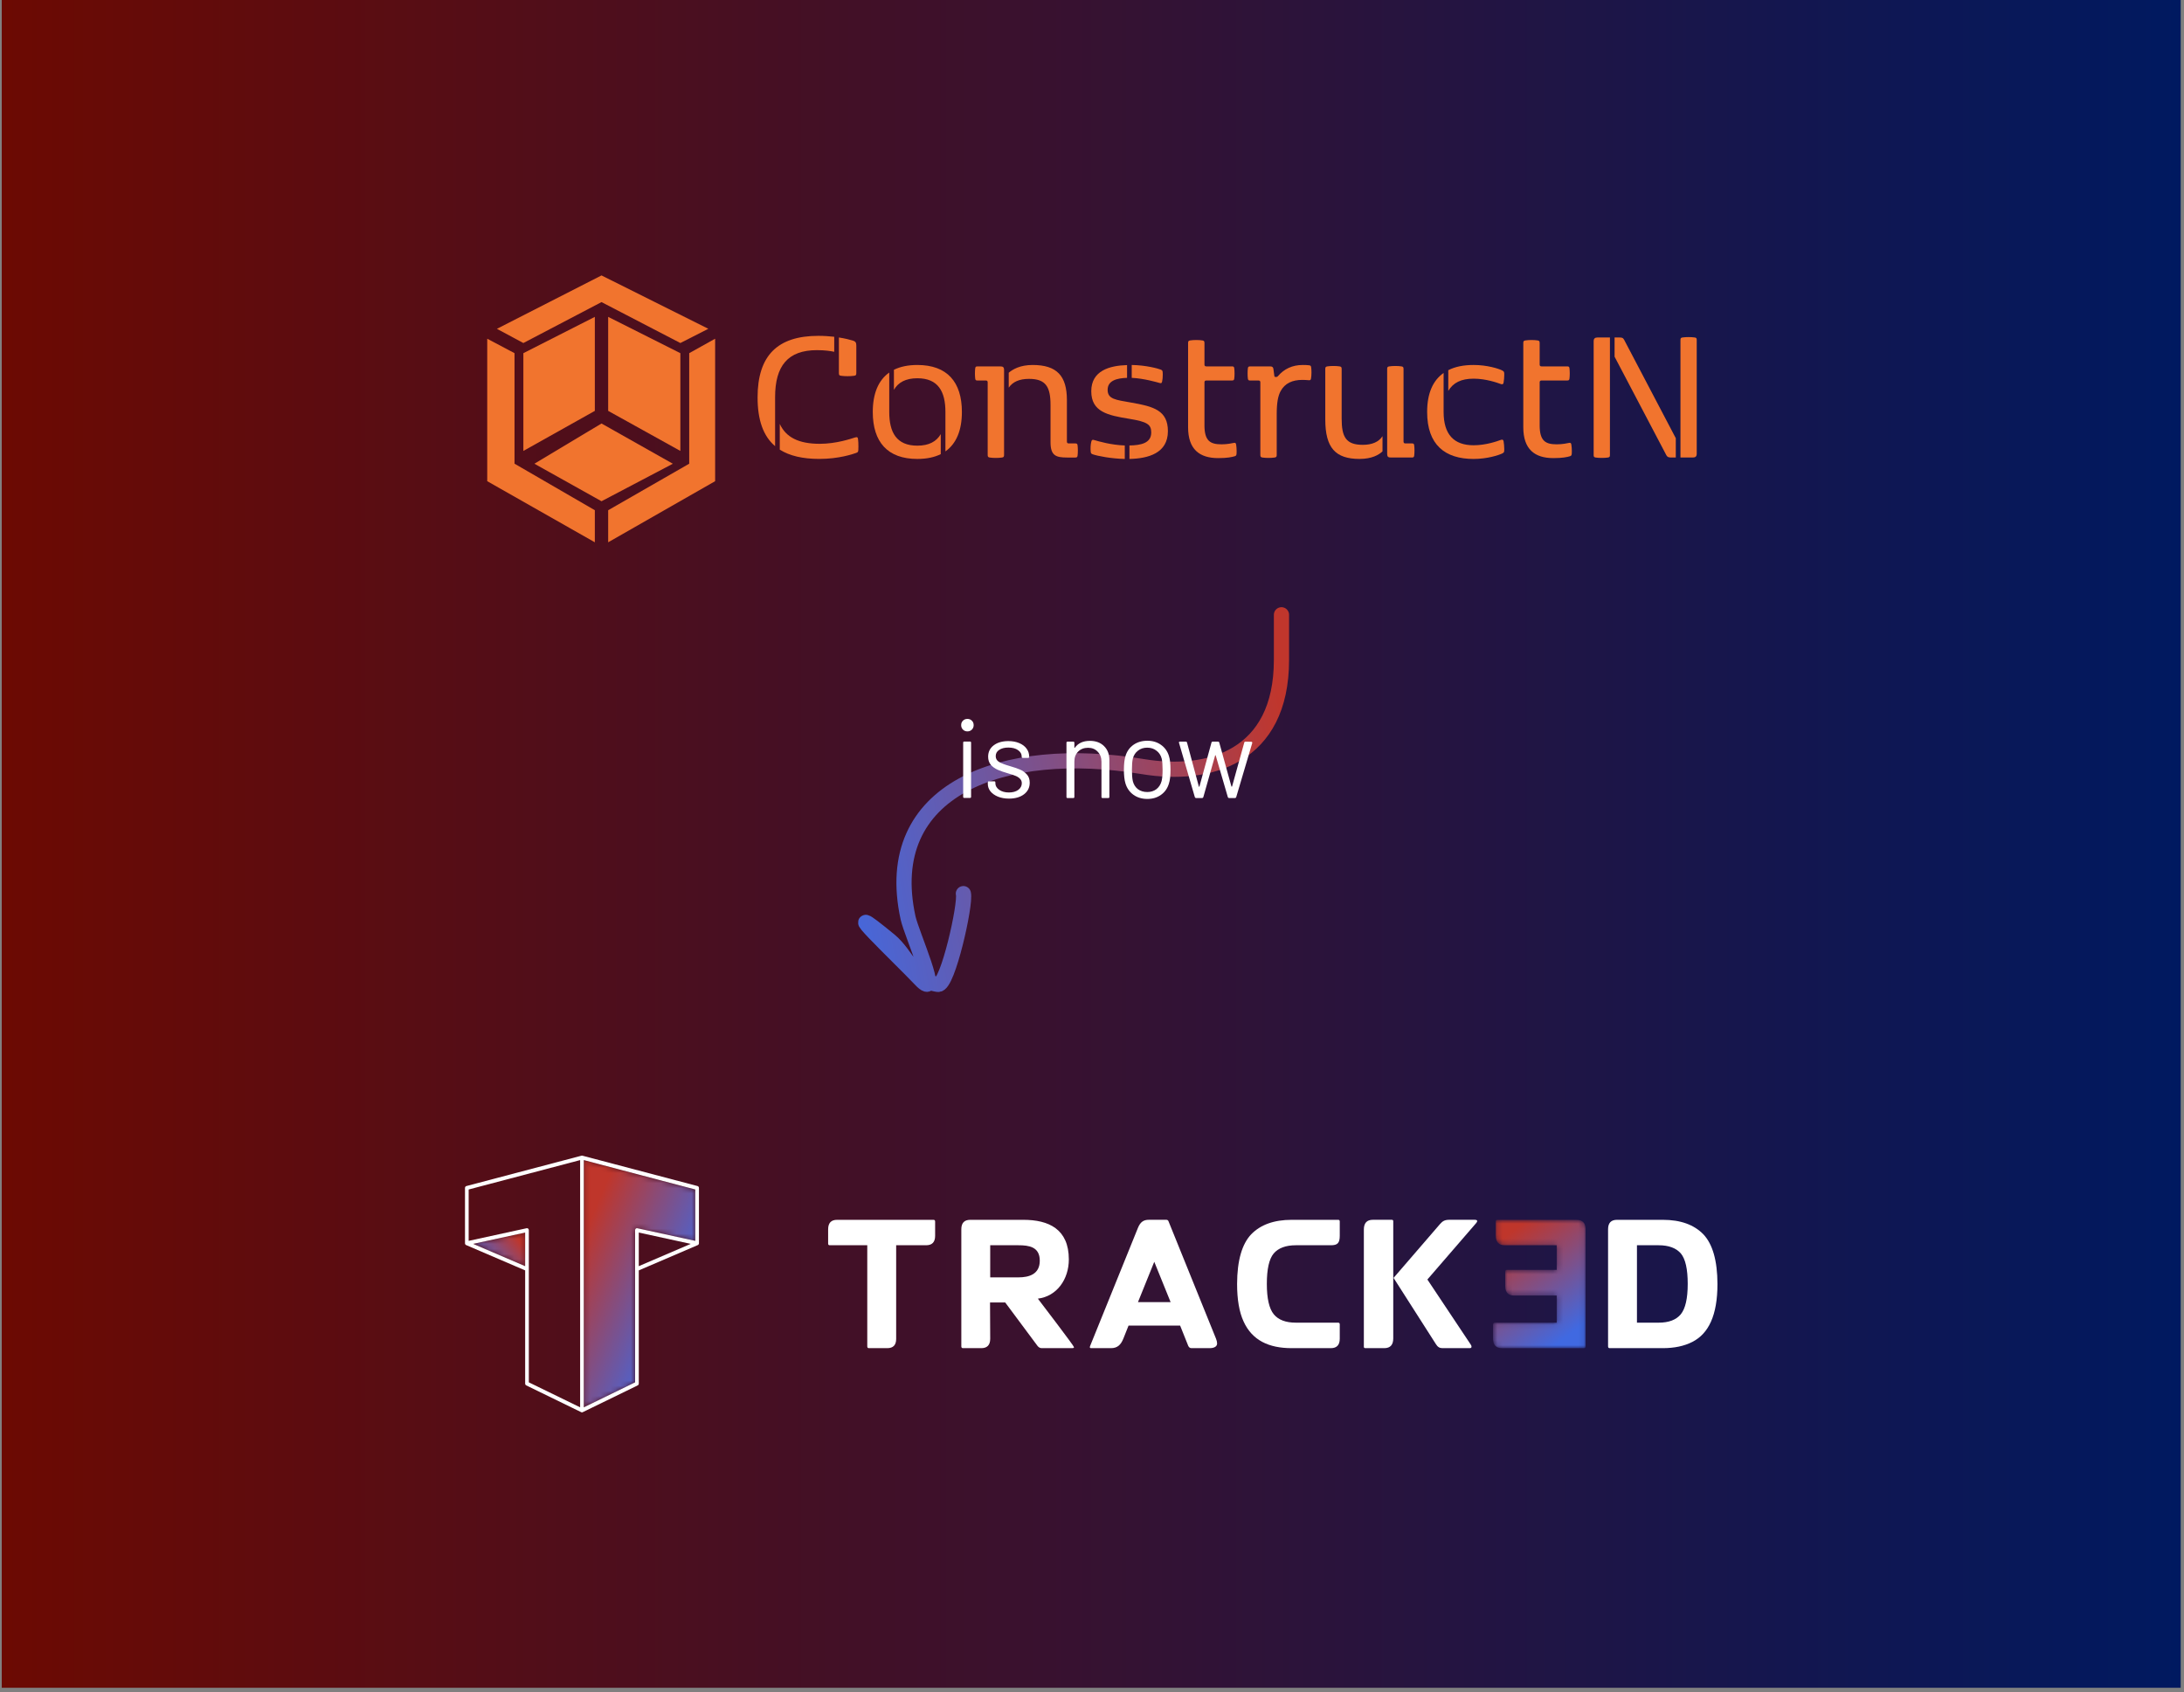 <svg width="431" height="334" viewBox="0 0 431 334" fill="none" xmlns="http://www.w3.org/2000/svg">
<rect x="0" y="0" width="431" height="334" fill="#808080" stroke="none"/>
<path d="M0.347 0H430.347V333.104H0.347V0Z" fill="url(#paint0_linear_18555_35230)"/>
<mask id="mask0_18555_35230" style="mask-type:luminance" maskUnits="userSpaceOnUse" x="294" y="240" width="19" height="27">
<path fill-rule="evenodd" clip-rule="evenodd" d="M294.642 261.444C294.642 261.178 294.76 261.052 294.991 261.052H307.206V255.695H298.808C297.638 255.695 297.049 255.074 297.049 253.843V250.966C297.049 250.737 297.145 250.628 297.357 250.628H307.206V245.773H296.964C295.761 245.773 295.171 245.121 295.171 243.794V241.092C295.171 240.863 295.266 240.754 295.481 240.754H311.148C312.317 240.754 312.906 241.37 312.906 242.613V265.726C312.906 265.954 312.806 266.082 312.592 266.082H296.435C295.233 266.082 294.642 265.461 294.642 264.212V261.444Z" fill="white"/>
</mask>
<g mask="url(#mask0_18555_35230)">
<path d="M294.642 261.444C294.642 261.178 294.76 261.052 294.991 261.052H307.206V255.695H298.808C297.638 255.695 297.049 255.074 297.049 253.843V250.966C297.049 250.737 297.145 250.628 297.357 250.628H307.206V245.773H296.964C295.761 245.773 295.171 245.121 295.171 243.794V241.092C295.171 240.863 295.266 240.754 295.481 240.754H311.148C312.317 240.754 312.906 241.37 312.906 242.613V265.726C312.906 265.954 312.806 266.082 312.592 266.082H296.435C295.233 266.082 294.642 265.461 294.642 264.212V261.444Z" fill="url(#paint1_linear_18555_35230)"/>
</g>
<path fill-rule="evenodd" clip-rule="evenodd" d="M175.093 266.076C176.261 266.076 176.853 265.473 176.853 264.254V245.767H182.76C183.947 245.767 184.542 245.151 184.542 243.909V241.086C184.542 240.857 184.425 240.748 184.211 240.748H165.194C164.024 240.748 163.428 241.364 163.428 242.624V245.429C163.428 245.658 163.528 245.767 163.743 245.767H171.151V265.72C171.151 265.948 171.253 266.076 171.467 266.076H175.093Z" fill="white"/>
<path fill-rule="evenodd" clip-rule="evenodd" d="M200.977 245.767C203.052 245.767 205.194 246.068 205.194 248.813C205.194 251.491 203.086 252.106 200.977 252.106H195.412V245.767H200.977ZM204.733 265.612C204.935 265.877 205.228 266.076 205.559 266.076H211.569C211.681 266.076 211.946 266.076 211.946 265.877C211.946 265.63 205.441 257.13 204.817 256.304C208.573 255.846 210.928 252.48 210.928 248.565C210.928 242.569 206.959 240.748 201.951 240.748H191.471C190.319 240.748 189.712 241.352 189.712 242.607V265.72C189.712 265.948 189.813 266.076 190.027 266.076H193.652C194.804 266.076 195.412 265.473 195.412 264.212L195.378 257.064H198.375L204.733 265.612Z" fill="white"/>
<path fill-rule="evenodd" clip-rule="evenodd" d="M230.588 241.008C230.503 240.832 230.374 240.742 230.16 240.742H226.748C225.713 240.742 225.05 241.116 224.544 242.389L215.121 265.665C215.088 265.756 215.072 265.823 215.072 265.877C215.072 266.003 215.156 266.076 215.336 266.076H219.237C220.508 266.076 221.2 265.437 221.711 264.139L222.712 261.624H232.892L234.488 265.612C234.624 265.913 234.838 266.076 235.118 266.076H238.705C239.745 266.076 240.189 265.665 240.189 265.153C240.189 264.888 240.121 264.568 239.976 264.212L230.588 241.008ZM227.788 249.03L231.014 256.992H224.572L227.788 249.03Z" fill="white"/>
<path fill-rule="evenodd" clip-rule="evenodd" d="M262.635 266.076C263.804 266.076 264.394 265.455 264.394 264.206V261.4C264.394 261.172 264.299 261.046 264.085 261.046H255.732C253.741 261.046 252.29 260.503 251.369 259.387C250.464 258.276 250.003 256.28 250.003 253.397C250.003 250.483 250.446 248.488 251.352 247.395C252.274 246.316 253.741 245.767 255.732 245.767H262.635C263.933 245.767 264.394 245.362 264.394 243.879V241.086C264.394 240.857 264.299 240.748 264.085 240.748H254.909C251.436 240.748 248.765 241.701 246.911 243.613C245.09 245.538 244.15 248.789 244.133 253.397C244.133 256.491 244.561 258.964 245.416 260.816C247.107 264.52 250.362 266.076 254.909 266.076H262.635Z" fill="white"/>
<path fill-rule="evenodd" clip-rule="evenodd" d="M273.175 266.076C274.355 266.076 274.951 265.437 274.951 264.145V241.025C274.951 240.832 274.85 240.742 274.653 240.742H270.927C269.745 240.742 269.149 241.381 269.149 242.672V265.811C269.149 265.986 269.251 266.076 269.464 266.076H273.175ZM286.03 240.742C285.159 240.742 284.716 240.96 284.17 241.593L275.013 252.209L283.367 265.28C283.709 265.846 284.109 266.076 284.647 266.076H290.017C290.263 266.076 290.398 265.986 290.398 265.811C290.398 265.665 290.349 265.508 290.23 265.351L281.686 252.528L291.305 241.4C291.451 241.237 291.517 241.099 291.517 240.99C291.517 240.832 291.355 240.742 291.006 240.742H286.03Z" fill="white"/>
<path fill-rule="evenodd" clip-rule="evenodd" d="M319.103 240.748C317.933 240.748 317.344 241.364 317.344 242.607V265.72C317.344 265.948 317.445 266.076 317.658 266.076H328.143C330.419 266.076 332.371 265.665 333.984 264.838C337.188 263.198 338.931 259.598 338.931 253.397C338.914 248.789 337.975 245.538 336.153 243.613C334.298 241.701 331.628 240.748 328.143 240.748H319.103ZM323.044 261.046V245.767H327.316C329.318 245.767 330.785 246.316 331.713 247.395C332.617 248.488 333.061 250.483 333.061 253.397C333.061 256.28 332.601 258.276 331.696 259.387C330.769 260.503 329.318 261.046 327.316 261.046H323.044Z" fill="white"/>
<mask id="mask1_18555_35230" style="mask-type:luminance" maskUnits="userSpaceOnUse" x="115" y="228" width="23" height="50">
<path fill-rule="evenodd" clip-rule="evenodd" d="M115.22 228.975V277.771L125.346 272.837V242.801C125.346 242.586 125.508 242.413 125.708 242.413C125.744 242.413 125.779 242.418 125.813 242.43L137.218 244.916V234.777L115.22 228.975Z" fill="white"/>
</mask>
<g mask="url(#mask1_18555_35230)">
<path d="M115.22 228.975V277.771L125.346 272.837V242.801C125.346 242.586 125.508 242.413 125.708 242.413C125.744 242.413 125.779 242.418 125.813 242.43L137.218 244.916V234.777L115.22 228.975Z" fill="url(#paint2_linear_18555_35230)"/>
</g>
<mask id="mask2_18555_35230" style="mask-type:luminance" maskUnits="userSpaceOnUse" x="91" y="243" width="13" height="7">
<path fill-rule="evenodd" clip-rule="evenodd" d="M93.386 245.489L103.642 249.889V243.253L93.386 245.489ZM91.939 245.694L91.931 245.688L91.932 245.689L91.939 245.694ZM91.891 245.655L91.879 245.644L91.879 245.642L91.876 245.639L91.872 245.635L91.872 245.636L91.876 245.639L91.879 245.644L91.891 245.655V245.655ZM91.864 245.627L91.861 245.621V245.622L91.864 245.627ZM91.856 245.617L91.853 245.612L91.855 245.615L91.856 245.617ZM91.847 245.604L91.843 245.598L91.845 245.6L91.847 245.604ZM91.837 245.589L91.833 245.584L91.834 245.585L91.837 245.589ZM91.831 245.579L91.827 245.574L91.825 245.57L91.824 245.569L91.827 245.574L91.829 245.577L91.831 245.579ZM91.805 245.532L91.803 245.526L91.804 245.527L91.805 245.532ZM91.789 245.486L91.787 245.48L91.788 245.482L91.789 245.486ZM91.786 245.474L91.784 245.468L91.783 245.463L91.782 245.462L91.784 245.468L91.785 245.473L91.786 245.474Z" fill="white"/>
</mask>
<g mask="url(#mask2_18555_35230)">
<path d="M93.386 245.489L103.642 249.889V243.253L93.386 245.489ZM91.939 245.694L91.931 245.688L91.932 245.689L91.939 245.694ZM91.891 245.655L91.879 245.644L91.879 245.642L91.876 245.639L91.872 245.635L91.872 245.636L91.876 245.639L91.879 245.644L91.891 245.655V245.655ZM91.864 245.627L91.861 245.621V245.622L91.864 245.627ZM91.856 245.617L91.853 245.612L91.855 245.615L91.856 245.617ZM91.847 245.604L91.843 245.598L91.845 245.6L91.847 245.604ZM91.837 245.589L91.833 245.584L91.834 245.585L91.837 245.589ZM91.831 245.579L91.827 245.574L91.825 245.57L91.824 245.569L91.827 245.574L91.829 245.577L91.831 245.579ZM91.805 245.532L91.803 245.526L91.804 245.527L91.805 245.532ZM91.789 245.486L91.787 245.48L91.788 245.482L91.789 245.486ZM91.786 245.474L91.784 245.468L91.783 245.463L91.782 245.462L91.784 245.468L91.785 245.473L91.786 245.474Z" fill="url(#paint3_linear_18555_35230)"/>
</g>
<path fill-rule="evenodd" clip-rule="evenodd" d="M93.38 245.495L103.636 249.895V243.259L93.38 245.495ZM114.68 278.702L103.85 273.425C103.717 273.36 103.638 273.219 103.637 273.071L103.637 250.729L91.992 245.733C91.968 245.723 91.947 245.711 91.926 245.695L91.924 245.695C91.912 245.686 91.901 245.677 91.891 245.667L91.889 245.665L91.885 245.661V245.661L91.873 245.65L91.872 245.648L91.869 245.645L91.866 245.642L91.865 245.641L91.858 245.633L91.854 245.628V245.628L91.85 245.623L91.849 245.621L91.847 245.618L91.844 245.614H91.843L91.84 245.61L91.838 245.606L91.836 245.605L91.833 245.6L91.832 245.599L91.83 245.595L91.828 245.591L91.827 245.591L91.824 245.585L91.823 245.583L91.821 245.581L91.818 245.576L91.818 245.575L91.815 245.57L91.813 245.567L91.813 245.565L91.809 245.56L91.809 245.559L91.807 245.554L91.805 245.551L91.805 245.549L91.802 245.543L91.801 245.542L91.799 245.538L91.797 245.534L91.797 245.532L91.795 245.527L91.794 245.524L91.793 245.521L91.791 245.515L91.789 245.509L91.787 245.507L91.787 245.504L91.785 245.499L91.784 245.498L91.783 245.492L91.782 245.488L91.781 245.486L91.78 245.48L91.779 245.479L91.778 245.474L91.776 245.469L91.776 245.468L91.775 245.462L91.774 245.46L91.774 245.456L91.772 245.45C91.768 245.425 91.766 245.399 91.766 245.374V245.372V245.362L91.764 234.459C91.764 234.267 91.894 234.107 92.065 234.077L114.755 228.091L114.761 228.089L114.761 228.089H114.765L114.77 228.087H114.774L114.78 228.085L114.782 228.085L114.788 228.083L114.791 228.083L114.798 228.081H114.8L114.807 228.081H114.808L114.816 228.079H114.817H114.825L114.826 228.078H114.834H114.835H114.843H114.844H114.852H114.853H114.861H114.862H114.87L114.871 228.079H114.878H114.88L114.887 228.081H114.888L114.896 228.081H114.898L114.904 228.083L114.907 228.083L114.914 228.085L114.916 228.085L114.922 228.087H114.925L114.93 228.089H114.934L114.935 228.089L114.941 228.091L137.63 234.077C137.801 234.107 137.932 234.267 137.932 234.459V245.374L137.93 245.393C137.928 245.412 137.926 245.431 137.923 245.45L137.922 245.456L137.921 245.46L137.92 245.462L137.92 245.468L137.919 245.469L137.918 245.474L137.916 245.479V245.48L137.914 245.486L137.914 245.488L137.913 245.492L137.911 245.498V245.499L137.909 245.504L137.908 245.507L137.907 245.509L137.905 245.515L137.903 245.521L137.901 245.524L137.9 245.527L137.899 245.532L137.898 245.534L137.896 245.538L137.894 245.542L137.893 245.543L137.891 245.549L137.89 245.551L137.888 245.554L137.886 245.559L137.886 245.56L137.883 245.565L137.882 245.567L137.88 245.57L137.877 245.575L137.877 245.576L137.874 245.581L137.872 245.583L137.871 245.585L137.869 245.59L137.867 245.591L137.865 245.595L137.863 245.599L137.862 245.6L137.859 245.605L137.857 245.606L137.855 245.61L137.852 245.614L137.848 245.618L137.847 245.621L137.846 245.623L137.841 245.628V245.628L137.837 245.633L137.835 245.635L137.83 245.641L137.829 245.642L137.827 245.645L137.823 245.648L137.822 245.65L137.811 245.661V245.661L137.806 245.665L137.804 245.667L137.802 245.669L137.784 245.684L137.783 245.685L137.78 245.688L137.771 245.695L137.769 245.695L137.762 245.701L137.757 245.704C137.74 245.715 137.722 245.724 137.704 245.733L126.059 250.729V273.071C126.058 273.219 125.979 273.36 125.846 273.425L115.016 278.702L115.014 278.703L115.012 278.703L115.011 278.704L115.008 278.706L115.006 278.707L115.004 278.708V278.708L115.001 278.709L114.999 278.711L114.996 278.711L114.994 278.713L114.992 278.714L114.99 278.715H114.988L114.987 278.716L114.984 278.718L114.982 278.718L114.981 278.719L114.979 278.72L114.977 278.72L114.975 278.722L114.972 278.722H114.972L114.969 278.723L114.967 278.724L114.964 278.726L114.964 278.726H114.962L114.959 278.727L114.957 278.728L114.955 278.728L114.954 278.729L114.951 278.73L114.949 278.731L114.947 278.731H114.946L114.943 278.732L114.941 278.733L114.938 278.734H114.938H114.935L114.933 278.735L114.93 278.736H114.929L114.928 278.736L114.925 278.737L114.922 278.738L114.92 278.738H114.92L114.917 278.739L114.914 278.739L114.912 278.74H114.912L114.909 278.74H114.906L114.904 278.741H114.902L114.9 278.742L114.898 278.743H114.895L114.894 278.743H114.892H114.89L114.889 278.743L114.887 278.744H114.885L114.884 278.745L114.881 278.745H114.878H114.876H114.876L114.873 278.745L114.87 278.746H114.867H114.866H114.865H114.862H114.859L114.857 278.746H114.856H114.853H114.851H114.848H114.845H114.842H114.839H114.838L114.837 278.746H114.833H114.831H114.829H114.828H114.825L114.823 278.745L114.82 278.745H114.819H114.817H114.814L114.812 278.745L114.811 278.744H114.808L114.806 278.743L114.806 278.743H114.803H114.802L114.8 278.743H114.798L114.795 278.742L114.793 278.741H114.792L114.789 278.74H114.786L114.784 278.74L114.781 278.739L114.778 278.739L114.776 278.738H114.774L114.773 278.738L114.77 278.737L114.768 278.736L114.766 278.736H114.765L114.763 278.735L114.76 278.734H114.757H114.757L114.755 278.733L114.752 278.732L114.749 278.731L114.747 278.731L114.744 278.73L114.741 278.729L114.74 278.728L114.739 278.728L114.736 278.727L114.734 278.726H114.732L114.731 278.726L114.729 278.724L114.726 278.723L114.723 278.722L114.721 278.722L114.719 278.72L114.716 278.72L114.715 278.719L114.714 278.718L114.711 278.718L114.709 278.716L114.707 278.715H114.706L114.703 278.714L114.702 278.713L114.699 278.711H114.699L114.696 278.711L114.694 278.709L114.692 278.708L114.691 278.708L114.689 278.707L114.686 278.706L114.684 278.704L114.683 278.703L114.682 278.703L114.68 278.702ZM114.486 228.96V277.756L104.36 272.822V250.471V250.467V242.786C104.36 242.571 104.198 242.398 103.998 242.398C103.962 242.398 103.927 242.403 103.893 242.415L92.487 244.901V234.762L114.486 228.96ZM115.21 228.96V277.756L125.335 272.822V242.786C125.335 242.571 125.498 242.398 125.697 242.398C125.734 242.398 125.769 242.403 125.802 242.415L137.208 244.901V234.762L115.21 228.96ZM126.059 249.895L136.315 245.495L126.059 243.259V249.895Z" fill="white"/>
<path d="M161.511 66.283C162.619 66.283 163.69 66.364 164.63 66.465V69.429C163.954 69.288 162.807 69.106 161.21 69.106C155.48 69.106 152.962 72.211 152.962 78.38V88.055C150.632 86.08 149.505 82.915 149.505 78.439C149.505 70.155 153.45 66.283 161.511 66.283ZM153.882 83.661C155.103 86.322 157.622 87.592 161.792 87.592C165.024 87.592 167.973 86.583 168.725 86.342C168.856 86.302 168.969 86.28 169.044 86.28C169.214 86.28 169.288 86.381 169.327 86.663C169.384 87.046 169.402 87.59 169.402 88.115C169.402 88.357 169.402 88.619 169.384 88.821C169.346 89.223 169.289 89.264 168.914 89.405C168.294 89.627 165.514 90.574 161.699 90.574C158.412 90.574 155.819 89.97 153.884 88.74V83.659L153.882 83.661ZM165.55 66.606C166.734 66.788 167.692 67.03 168.35 67.23C168.837 67.391 168.989 67.633 168.989 68.198V73.54C168.989 74.003 168.951 74.104 168.556 74.164C168.181 74.225 167.711 74.245 167.26 74.245C166.809 74.245 166.359 74.225 165.982 74.164C165.587 74.103 165.55 74.003 165.55 73.54V66.605V66.606Z" fill="#F1742E"/>
<path d="M175.488 73.525V81.306C175.488 85.339 176.916 87.958 181.03 87.958C183.341 87.958 184.807 87.132 185.653 85.68V89.631C184.393 90.255 182.853 90.578 181.03 90.578C175.15 90.578 172.238 87.232 172.238 81.305C172.238 77.697 173.327 75.055 175.488 73.524V73.525ZM176.409 72.98C177.669 72.356 179.209 72.033 181.032 72.033C186.912 72.033 189.824 75.38 189.824 81.306C189.824 84.915 188.734 87.556 186.574 89.088V81.306C186.574 77.274 185.146 74.654 181.032 74.654C178.721 74.654 177.255 75.481 176.409 76.933V72.982V72.98Z" fill="#F1742E"/>
<path d="M198.146 89.753C198.146 90.116 198.089 90.237 197.751 90.298C197.356 90.359 196.962 90.379 196.53 90.379C196.098 90.379 195.703 90.359 195.309 90.298C194.971 90.237 194.914 90.116 194.914 89.753V75.461C194.914 75.219 194.802 75.098 194.558 75.098H192.886C192.604 75.098 192.491 75.017 192.454 74.736C192.417 74.454 192.398 74.07 192.398 73.707C192.398 73.344 192.417 72.962 192.454 72.679C192.491 72.397 192.604 72.316 192.886 72.316H197.433C197.921 72.316 198.147 72.457 198.147 73.022V89.753H198.146ZM199.067 73.565C199.875 72.879 201.322 72.033 203.784 72.033C208.556 72.033 210.548 74.169 210.548 78.968V87.153C210.548 87.395 210.661 87.516 210.905 87.516H212.22C212.502 87.516 212.615 87.597 212.652 87.879C212.689 88.16 212.709 88.544 212.709 88.907C212.709 89.27 212.69 89.652 212.652 89.935C212.615 90.217 212.502 90.298 212.22 90.298H210.585C208.387 90.298 207.316 89.935 207.316 87.274V79.937C207.316 76.309 206.358 74.775 203.071 74.775C201.154 74.775 199.857 75.36 199.069 76.509V73.566L199.067 73.565Z" fill="#F1742E"/>
<path d="M215.374 87.132C215.468 86.789 215.599 86.749 215.937 86.85C216.839 87.112 219.206 87.818 221.969 87.919V90.58C219.245 90.519 216.595 89.995 215.675 89.672C215.337 89.551 215.28 89.47 215.243 89.108C215.186 88.563 215.206 87.737 215.374 87.132ZM222.419 72.053V74.573C220.428 74.633 218.586 75.098 218.586 76.931C218.586 78.765 220.107 78.907 223.226 79.452C227.642 80.218 230.479 80.984 230.479 85.097C230.479 89.452 226.589 90.5 222.888 90.58V87.919C225.106 87.879 227.191 87.495 227.191 85.359C227.191 83.766 226.403 83.242 222.851 82.658C218.606 81.972 215.355 81.287 215.355 77.215C215.355 73.143 218.982 72.154 222.419 72.053ZM223.339 72.033C226.157 72.073 228.562 72.739 229.051 72.941C229.352 73.061 229.426 73.162 229.446 73.465C229.465 73.606 229.465 73.768 229.465 73.929C229.465 74.413 229.427 74.938 229.333 75.32C229.278 75.542 229.202 75.623 229.051 75.623C228.995 75.623 228.92 75.603 228.826 75.583C228.394 75.462 225.744 74.676 223.339 74.575V72.035V72.033Z" fill="#F1742E"/>
<path d="M238.05 72.311H243.142C243.424 72.311 243.537 72.393 243.574 72.674C243.611 72.956 243.631 73.34 243.631 73.703C243.631 74.065 243.612 74.448 243.574 74.731C243.537 75.012 243.424 75.094 243.142 75.094H238.05C237.806 75.094 237.694 75.234 237.694 75.456V83.943C237.694 87.088 238.896 87.692 241.075 87.692C242.183 87.692 243.105 87.49 243.498 87.41C243.554 87.391 243.592 87.391 243.63 87.391C243.836 87.391 243.912 87.531 243.949 87.773C244.006 88.116 244.043 88.6 244.043 89.063C244.043 89.224 244.043 89.406 244.025 89.567C243.987 89.889 243.912 89.969 243.649 90.05C243.105 90.211 242.203 90.413 240.399 90.413C236.717 90.413 234.462 88.679 234.462 84.324V67.733C234.462 67.371 234.519 67.25 234.857 67.189C235.252 67.127 235.646 67.107 236.078 67.107C236.51 67.107 236.905 67.127 237.299 67.189C237.637 67.25 237.694 67.371 237.694 67.733V71.946C237.694 72.188 237.806 72.309 238.05 72.309V72.311Z" fill="#F1742E"/>
<path d="M257.026 74.976C255.015 74.976 253.55 75.661 252.723 77.193C252.215 78.141 251.953 79.43 251.953 81.81V89.752C251.953 90.115 251.896 90.236 251.558 90.297C251.163 90.358 250.769 90.378 250.337 90.378C249.905 90.378 249.51 90.358 249.116 90.297C248.778 90.236 248.721 90.115 248.721 89.752V75.46C248.721 75.218 248.608 75.097 248.364 75.097H246.693C246.411 75.097 246.298 75.016 246.261 74.734C246.224 74.453 246.205 74.069 246.205 73.706C246.205 73.343 246.224 72.96 246.261 72.677C246.298 72.396 246.411 72.315 246.693 72.315H250.676C251.051 72.315 251.24 72.436 251.297 72.798L251.485 74.189C251.503 74.371 251.597 74.391 251.71 74.391H251.917C252.011 74.391 252.067 74.371 252.199 74.231C253.383 72.84 254.999 72.033 257.084 72.033C257.666 72.033 258.005 72.053 258.343 72.094C258.663 72.134 258.718 72.235 258.757 72.538C258.794 72.8 258.813 73.162 258.813 73.527C258.813 73.97 258.775 74.434 258.718 74.736C258.661 74.977 258.587 75.078 258.249 75.038C257.817 74.999 257.403 74.977 257.028 74.977L257.026 74.976Z" fill="#F1742E"/>
<path d="M261.536 82.775V72.856C261.536 72.494 261.593 72.373 261.931 72.311C262.326 72.25 262.72 72.231 263.152 72.231C263.584 72.231 263.979 72.25 264.373 72.311C264.711 72.373 264.768 72.494 264.768 72.856V82.633C264.768 86.261 265.632 87.794 268.939 87.794C270.781 87.794 272.114 87.21 272.829 86.081V89.085C272.134 89.75 270.762 90.576 268.3 90.576C263.528 90.576 261.536 88.379 261.536 82.775ZM276.98 87.15C276.98 87.392 277.093 87.513 277.337 87.513H278.652C278.934 87.513 279.047 87.594 279.084 87.876C279.121 88.157 279.14 88.541 279.14 88.904C279.14 89.266 279.121 89.649 279.084 89.932C279.047 90.214 278.934 90.295 278.652 90.295H274.462C273.973 90.295 273.747 90.154 273.747 89.589V72.858C273.747 72.495 273.803 72.374 274.142 72.313C274.537 72.252 274.931 72.232 275.363 72.232C275.795 72.232 276.19 72.252 276.584 72.313C276.922 72.374 276.979 72.495 276.979 72.858V87.15H276.98Z" fill="#F1742E"/>
<path d="M284.888 73.606V81.306C284.888 85.761 286.936 87.879 290.807 87.879C293.25 87.879 295.504 87.072 296.199 86.811C296.275 86.791 296.349 86.771 296.406 86.771C296.576 86.771 296.689 86.872 296.726 87.114C296.801 87.557 296.857 88.122 296.857 88.626C296.857 89.19 296.857 89.311 296.425 89.513C295.749 89.836 293.494 90.581 290.807 90.581C285.171 90.581 281.638 87.799 281.638 81.308C281.638 77.559 282.822 75.058 284.888 73.608V73.606ZM285.81 73.061C287.182 72.356 288.872 72.033 290.807 72.033C293.494 72.033 295.749 72.759 296.425 73.101C296.857 73.323 296.857 73.424 296.857 73.989C296.857 74.492 296.801 75.057 296.726 75.501C296.689 75.743 296.576 75.844 296.406 75.844C296.351 75.844 296.275 75.824 296.199 75.804C295.504 75.542 293.25 74.736 290.807 74.736C288.364 74.736 286.768 75.522 285.81 77.155V73.063V73.061Z" fill="#F1742E"/>
<path d="M304.202 72.311H309.294C309.576 72.311 309.689 72.393 309.726 72.674C309.763 72.956 309.783 73.34 309.783 73.703C309.783 74.065 309.764 74.448 309.726 74.731C309.689 75.012 309.576 75.094 309.294 75.094H304.202C303.958 75.094 303.845 75.234 303.845 75.456V83.943C303.845 87.088 305.048 87.692 307.227 87.692C308.335 87.692 309.256 87.49 309.65 87.41C309.706 87.391 309.744 87.391 309.781 87.391C309.988 87.391 310.064 87.531 310.101 87.773C310.158 88.116 310.195 88.6 310.195 89.063C310.195 89.224 310.195 89.406 310.176 89.567C310.139 89.889 310.064 89.969 309.801 90.05C309.256 90.211 308.355 90.413 306.551 90.413C302.869 90.413 300.614 88.679 300.614 84.324V67.733C300.614 67.371 300.671 67.25 301.009 67.189C301.404 67.127 301.797 67.107 302.23 67.107C302.662 67.107 303.057 67.127 303.45 67.189C303.788 67.25 303.845 67.371 303.845 67.733V71.946C303.845 72.188 303.958 72.309 304.202 72.309V72.311Z" fill="#F1742E"/>
<path d="M314.497 67.375C314.497 66.81 314.759 66.608 315.248 66.608H317.71V89.752C317.71 90.114 317.673 90.235 317.335 90.296C316.94 90.358 316.527 90.377 316.095 90.377C315.663 90.377 315.268 90.358 314.874 90.296C314.536 90.235 314.499 90.114 314.499 89.752V67.375H314.497ZM319.513 66.608C320.02 66.608 320.283 66.628 320.508 67.052L330.71 86.486V90.296H329.845C329.338 90.296 329.057 90.235 328.85 89.853L318.628 70.399V66.608H319.511H319.513ZM331.631 67.153C331.631 66.79 331.668 66.67 332.006 66.608C332.401 66.547 332.795 66.527 333.227 66.527C333.659 66.527 334.072 66.547 334.466 66.608C334.804 66.668 334.841 66.79 334.841 67.153V89.53C334.841 90.094 334.579 90.296 334.09 90.296H331.628V67.153H331.631Z" fill="#F1742E"/>
<path d="M139.786 64.89C137.946 65.827 136.106 66.763 134.266 67.7C129.079 65.008 123.892 62.314 118.705 59.622C113.565 62.314 108.423 65.008 103.282 67.7C101.542 66.766 99.802 65.833 98.061 64.898C104.942 61.385 111.823 57.872 118.704 54.359C125.731 57.87 132.758 61.38 139.784 64.89H139.786Z" fill="#F1742E"/>
<path d="M134.265 88.997C129.515 86.362 124.767 83.726 120.018 81.091V62.537C124.767 64.927 129.515 67.314 134.265 69.704V88.997Z" fill="#F1742E"/>
<path d="M101.535 91.513C106.82 94.576 112.104 97.638 117.389 100.7C117.389 102.809 117.389 104.918 117.388 107.029C110.309 103.01 103.231 98.989 96.152 94.969V66.85C97.947 67.8 99.742 68.751 101.537 69.701C101.537 76.972 101.537 84.243 101.537 91.513H101.535Z" fill="#F1742E"/>
<path d="M117.388 81.091C112.686 83.726 107.984 86.362 103.283 88.997V69.704C107.984 67.314 112.686 64.927 117.388 62.537V81.091Z" fill="#F1742E"/>
<path d="M141.127 94.968C134.091 98.987 127.055 103.008 120.019 107.028V100.701C125.35 97.641 130.681 94.58 136.012 91.518V69.701C137.717 68.751 139.423 67.8 141.127 66.85V94.968Z" fill="#F1742E"/>
<path d="M132.783 91.524C128.091 93.992 123.398 96.459 118.704 98.926C114.29 96.458 109.876 93.99 105.462 91.524C109.876 88.877 114.29 86.229 118.704 83.582C123.397 86.229 128.089 88.877 132.783 91.524Z" fill="#F1742E"/>
<path d="M252.89 121.337C252.89 127.709 252.89 127.461 252.889 130.253C252.889 149.335 238.718 153.483 225.502 151.294C197.976 146.736 173.652 155.678 179.198 181.143C179.893 184.332 186.043 197.966 181.637 193.301C177.66 189.091 163.579 175.744 175.566 185.595C178.996 188.414 180.34 193.662 185.114 194.284C187.029 194.533 190.636 178.385 190.118 176.372" stroke="url(#paint4_linear_18555_35230)" stroke-width="3" stroke-linecap="round"/>
<path d="M236.038 157.505C235.921 157.505 235.84 157.446 235.796 157.329L232.672 146.615L232.65 146.549C232.65 146.432 232.724 146.373 232.87 146.373H234.014C234.146 146.373 234.227 146.439 234.256 146.571L236.588 155.239C236.603 155.268 236.618 155.283 236.632 155.283C236.662 155.283 236.684 155.268 236.698 155.239L239.074 146.571C239.104 146.439 239.184 146.373 239.316 146.373H240.372C240.504 146.373 240.585 146.432 240.614 146.549L243.012 155.217C243.027 155.246 243.049 155.261 243.078 155.261C243.108 155.261 243.13 155.246 243.144 155.217L245.542 146.571C245.572 146.439 245.652 146.373 245.784 146.373L246.928 146.395C247.002 146.395 247.053 146.417 247.082 146.461C247.126 146.505 247.141 146.564 247.126 146.637L243.958 157.329C243.914 157.446 243.834 157.505 243.716 157.505H242.55C242.433 157.505 242.352 157.446 242.308 157.329L239.91 149.101C239.896 149.072 239.874 149.057 239.844 149.057C239.83 149.057 239.815 149.072 239.8 149.101L237.468 157.329C237.424 157.446 237.344 157.505 237.226 157.505H236.038Z" fill="white"/>
<path d="M226.416 157.681C225.36 157.681 224.451 157.41 223.688 156.867C222.925 156.325 222.397 155.577 222.104 154.623C221.899 153.949 221.796 153.047 221.796 151.917C221.796 150.788 221.899 149.893 222.104 149.233C222.383 148.295 222.903 147.554 223.666 147.011C224.429 146.469 225.353 146.197 226.438 146.197C227.479 146.197 228.374 146.469 229.122 147.011C229.885 147.554 230.405 148.287 230.684 149.211C230.889 149.842 230.992 150.744 230.992 151.917C230.992 153.105 230.889 154.007 230.684 154.623C230.405 155.577 229.885 156.325 229.122 156.867C228.374 157.41 227.472 157.681 226.416 157.681ZM226.416 156.317C227.12 156.317 227.721 156.127 228.22 155.745C228.719 155.349 229.056 154.821 229.232 154.161C229.364 153.633 229.43 152.893 229.43 151.939C229.43 150.971 229.371 150.231 229.254 149.717C229.078 149.057 228.733 148.537 228.22 148.155C227.721 147.759 227.113 147.561 226.394 147.561C225.675 147.561 225.067 147.759 224.568 148.155C224.069 148.537 223.732 149.057 223.556 149.717C223.439 150.231 223.38 150.971 223.38 151.939C223.38 152.907 223.439 153.648 223.556 154.161C223.717 154.821 224.047 155.349 224.546 155.745C225.059 156.127 225.683 156.317 226.416 156.317Z" fill="white"/>
<path d="M215.08 146.219C216.254 146.219 217.185 146.563 217.874 147.253C218.578 147.942 218.93 148.866 218.93 150.025V157.285C218.93 157.431 218.857 157.505 218.71 157.505H217.588C217.442 157.505 217.368 157.431 217.368 157.285V150.333C217.368 149.526 217.119 148.866 216.62 148.353C216.136 147.839 215.506 147.583 214.728 147.583C213.922 147.583 213.269 147.832 212.77 148.331C212.272 148.829 212.022 149.482 212.022 150.289V157.285C212.022 157.431 211.949 157.505 211.802 157.505H210.68C210.534 157.505 210.46 157.431 210.46 157.285V146.593C210.46 146.446 210.534 146.373 210.68 146.373H211.802C211.949 146.373 212.022 146.446 212.022 146.593V147.539C212.022 147.568 212.03 147.59 212.044 147.605C212.074 147.619 212.096 147.612 212.11 147.583C212.756 146.673 213.746 146.219 215.08 146.219Z" fill="white"/>
<path d="M199.117 157.616C198.295 157.616 197.562 157.484 196.917 157.22C196.286 156.956 195.795 156.604 195.443 156.164C195.105 155.724 194.937 155.232 194.937 154.69V154.426C194.937 154.279 195.01 154.206 195.157 154.206H196.213C196.359 154.206 196.433 154.279 196.433 154.426V154.602C196.433 155.086 196.682 155.511 197.181 155.878C197.694 156.23 198.332 156.406 199.095 156.406C199.857 156.406 200.473 156.237 200.943 155.9C201.412 155.548 201.647 155.108 201.647 154.58C201.647 154.213 201.522 153.912 201.273 153.678C201.038 153.443 200.752 153.26 200.415 153.128C200.092 152.996 199.586 152.827 198.897 152.622C198.075 152.387 197.401 152.152 196.873 151.918C196.345 151.683 195.897 151.36 195.531 150.95C195.179 150.524 195.003 149.989 195.003 149.344C195.003 148.405 195.369 147.657 196.103 147.1C196.836 146.542 197.804 146.264 199.007 146.264C199.813 146.264 200.525 146.396 201.141 146.66C201.771 146.924 202.255 147.29 202.593 147.76C202.93 148.214 203.099 148.728 203.099 149.3V149.366C203.099 149.512 203.025 149.586 202.879 149.586H201.845C201.698 149.586 201.625 149.512 201.625 149.366V149.3C201.625 148.801 201.383 148.383 200.899 148.046C200.429 147.708 199.791 147.54 198.985 147.54C198.237 147.54 197.635 147.694 197.181 148.002C196.726 148.295 196.499 148.706 196.499 149.234C196.499 149.732 196.719 150.114 197.159 150.378C197.599 150.642 198.281 150.906 199.205 151.17C200.055 151.419 200.745 151.654 201.273 151.874C201.801 152.094 202.255 152.416 202.637 152.842C203.018 153.252 203.209 153.795 203.209 154.47C203.209 155.423 202.835 156.186 202.087 156.758C201.339 157.33 200.349 157.616 199.117 157.616Z" fill="white"/>
<path d="M190.913 144.349C190.561 144.349 190.268 144.231 190.033 143.997C189.798 143.762 189.681 143.469 189.681 143.117C189.681 142.75 189.798 142.457 190.033 142.237C190.268 142.002 190.561 141.885 190.913 141.885C191.265 141.885 191.558 142.002 191.793 142.237C192.028 142.457 192.145 142.75 192.145 143.117C192.145 143.469 192.028 143.762 191.793 143.997C191.558 144.231 191.265 144.349 190.913 144.349ZM190.297 157.483C190.15 157.483 190.077 157.409 190.077 157.263V146.571C190.077 146.424 190.15 146.351 190.297 146.351H191.419C191.566 146.351 191.639 146.424 191.639 146.571V157.263C191.639 157.409 191.566 157.483 191.419 157.483H190.297Z" fill="white"/>
<defs>
<linearGradient id="paint0_linear_18555_35230" x1="0.347" y1="166.552" x2="430.347" y2="166.552" gradientUnits="userSpaceOnUse">
<stop stop-color="#6C0A02"/>
<stop offset="1" stop-color="#001960"/>
</linearGradient>
<linearGradient id="paint1_linear_18555_35230" x1="297.487" y1="243.73" x2="311.282" y2="262.195" gradientUnits="userSpaceOnUse">
<stop stop-color="#BF362B"/>
<stop offset="1" stop-color="#4069E1"/>
</linearGradient>
<linearGradient id="paint2_linear_18555_35230" x1="113.688" y1="247.18" x2="139.336" y2="258.187" gradientUnits="userSpaceOnUse">
<stop stop-color="#BF362B"/>
<stop offset="0.75" stop-color="#5261C7"/>
<stop offset="1" stop-color="#4069E1"/>
</linearGradient>
<linearGradient id="paint3_linear_18555_35230" x1="101.299" y1="243.262" x2="93.7" y2="249.35" gradientUnits="userSpaceOnUse">
<stop stop-color="#BF362B"/>
<stop offset="1" stop-color="#4069E1"/>
</linearGradient>
<linearGradient id="paint4_linear_18555_35230" x1="248.909" y1="116.093" x2="156.341" y2="132.383" gradientUnits="userSpaceOnUse">
<stop stop-color="#C0362C"/>
<stop offset="1" stop-color="#4169E1"/>
</linearGradient>
</defs>
</svg>
